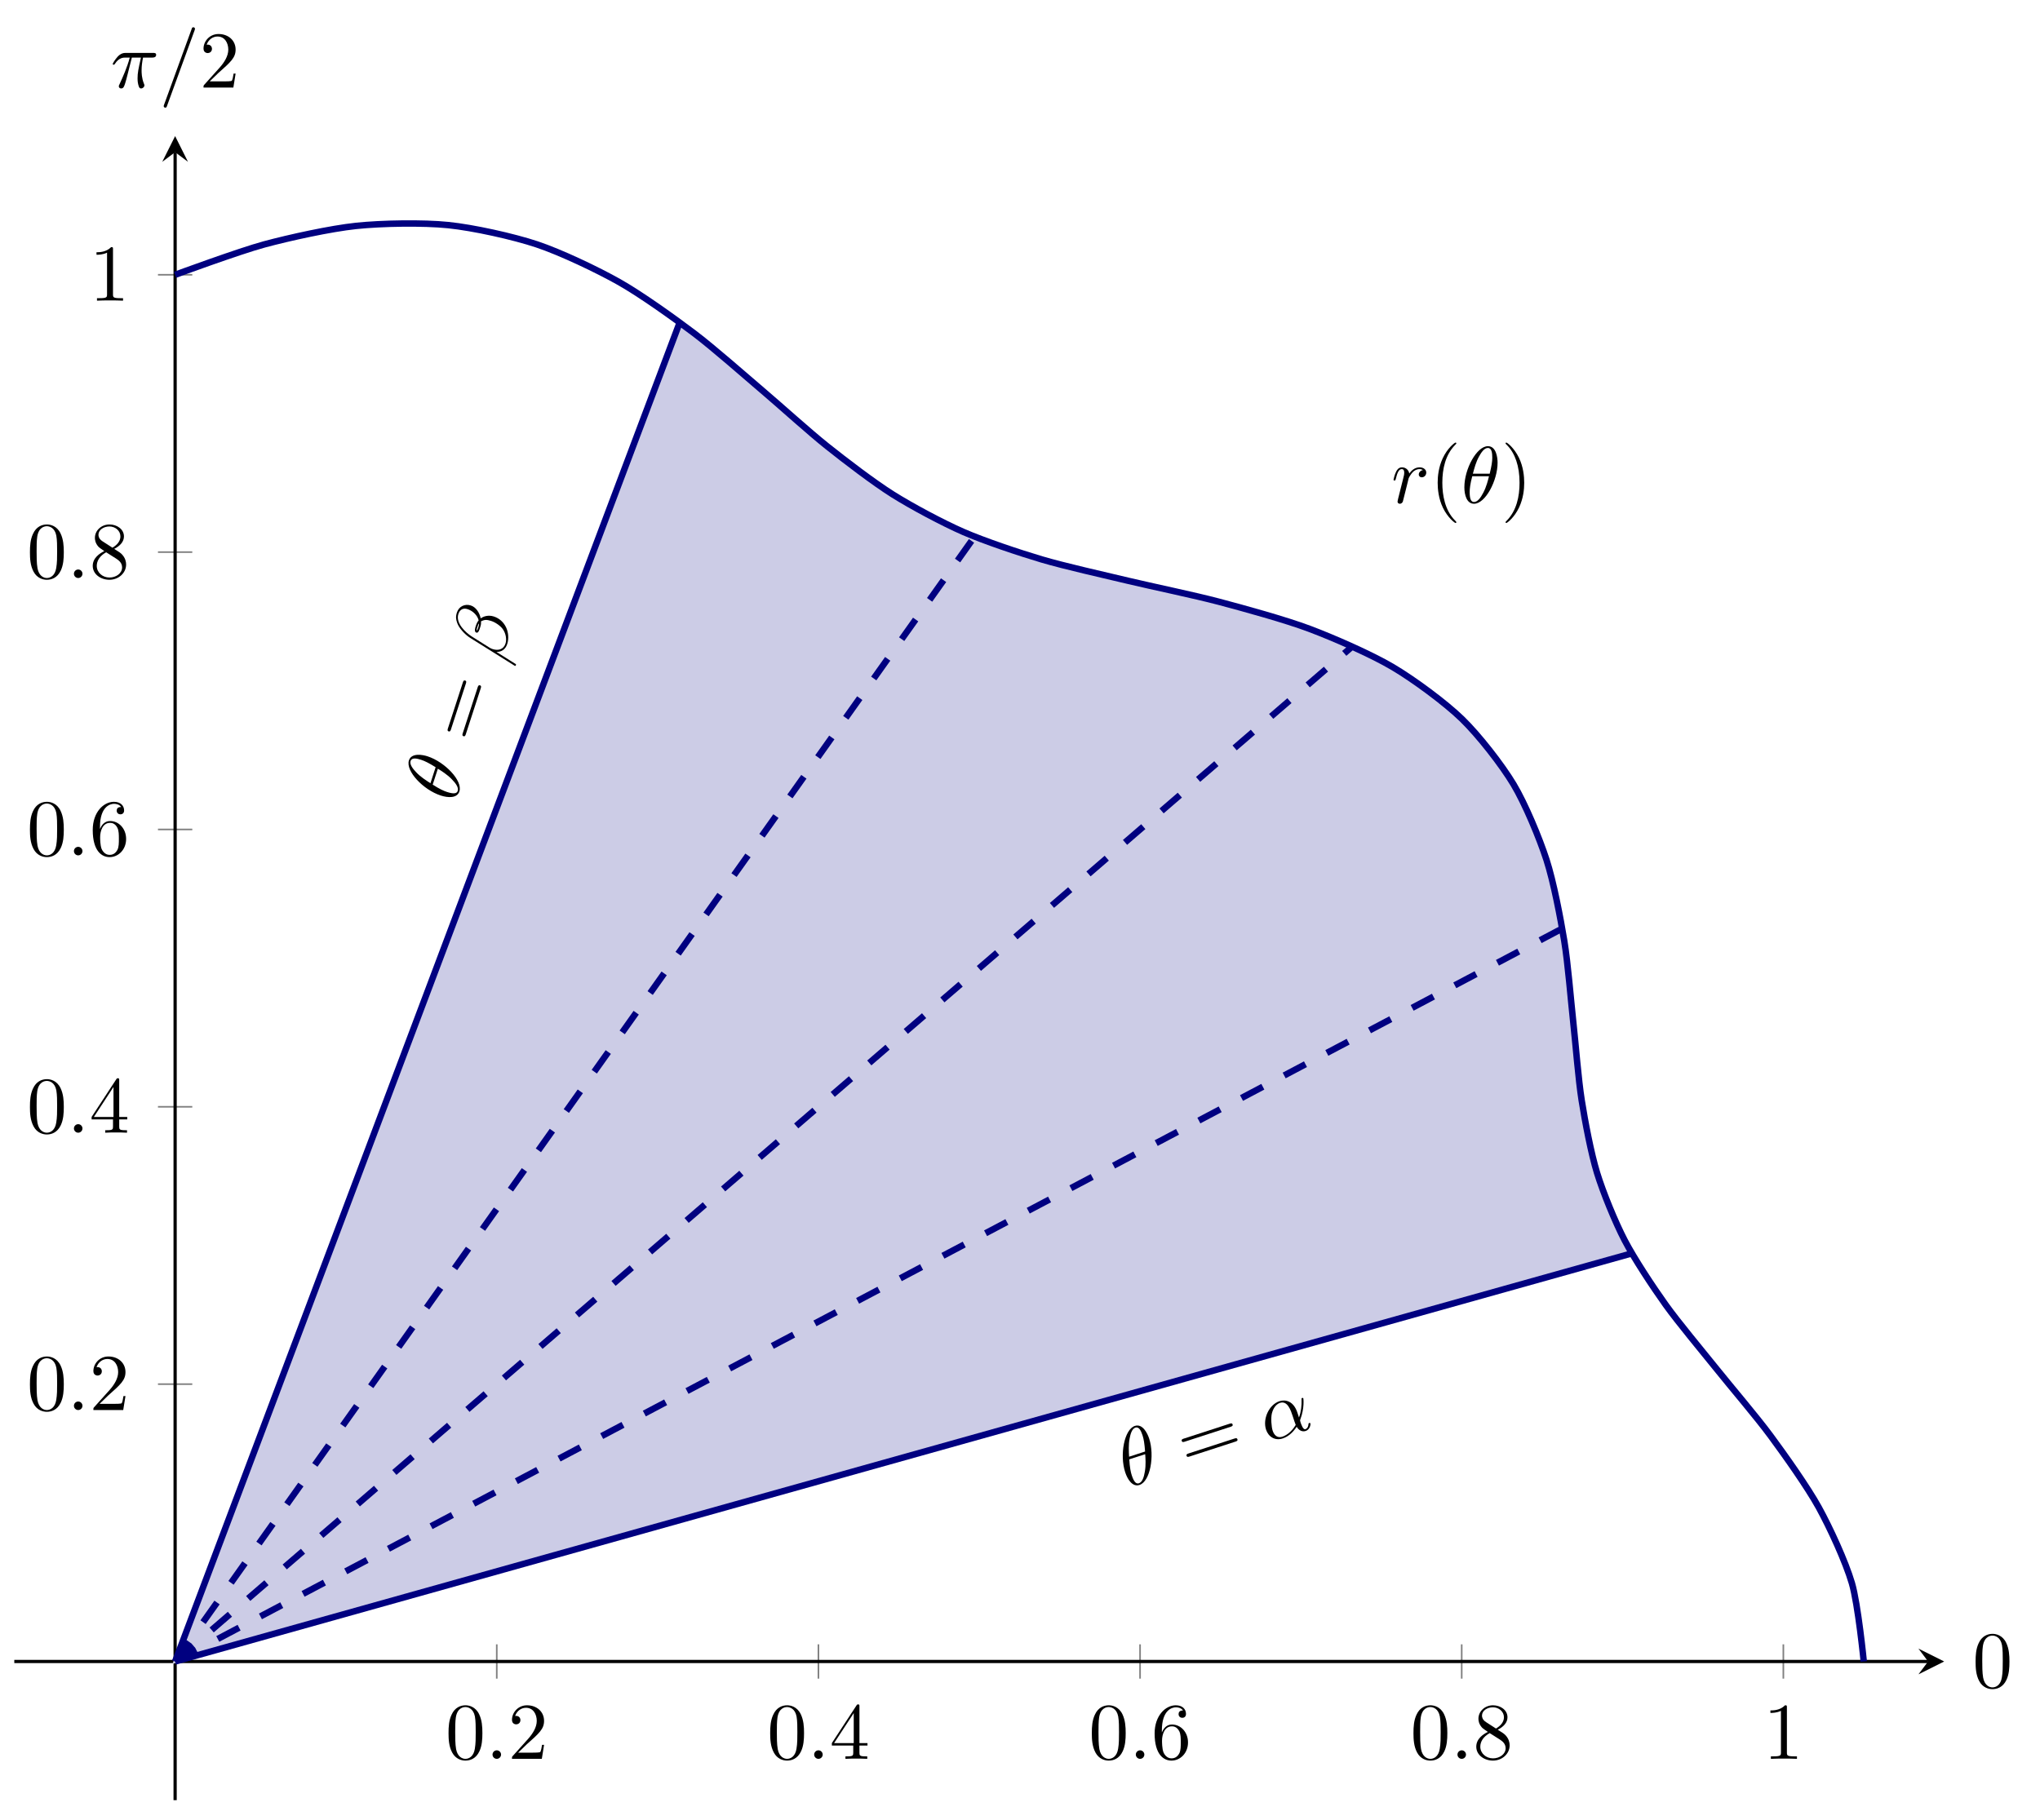 <?xml version='1.0' encoding='UTF-8'?>
<!-- This file was generated by dvisvgm 3.2.2 -->
<svg version='1.1' xmlns='http://www.w3.org/2000/svg' xmlns:xlink='http://www.w3.org/1999/xlink' width='353.746pt' height='315.727pt' viewBox='0 76.712 353.746 315.727'>
<defs>
<path id='g2-11' d='M4.752-2.351C4.752-3.915 3.826-4.403 3.088-4.403C1.724-4.403 .408-2.979 .408-1.574C.408-.648 1.006 .11 2.022 .11C2.65 .11 3.367-.12 4.125-.727C4.254-.199 4.583 .11 5.031 .11C5.559 .11 5.868-.438 5.868-.598C5.868-.667 5.808-.697 5.748-.697C5.679-.697 5.649-.667 5.619-.598C5.44-.11 5.081-.11 5.061-.11C4.752-.11 4.752-.887 4.752-1.126C4.752-1.335 4.752-1.355 4.852-1.474C5.788-2.65 5.998-3.806 5.998-3.816C5.998-3.836 5.988-3.915 5.878-3.915C5.778-3.915 5.778-3.885 5.729-3.706C5.549-3.078 5.22-2.321 4.752-1.733V-2.351ZM4.085-.986C3.208-.219 2.441-.11 2.042-.11C1.445-.11 1.146-.558 1.146-1.196C1.146-1.684 1.405-2.76 1.724-3.268C2.192-3.995 2.73-4.184 3.078-4.184C4.065-4.184 4.065-2.879 4.065-2.102C4.065-1.733 4.065-1.156 4.085-.986Z'/>
<path id='g2-12' d='M5.729-5.669C5.729-6.416 5.181-7.034 4.374-7.034C3.796-7.034 3.517-6.874 3.168-6.615C2.62-6.217 2.072-5.25 1.883-4.493L.299 1.833C.289 1.873 .339 1.933 .418 1.933S.528 1.913 .538 1.883L1.235-.867C1.425-.269 1.863 .1 2.59 .1S4.065-.249 4.513-.687C4.991-1.146 5.31-1.783 5.31-2.521C5.31-3.238 4.941-3.756 4.583-4.005C5.161-4.334 5.729-4.951 5.729-5.669ZM3.935-4.015C3.806-3.965 3.696-3.945 3.457-3.945C3.318-3.945 3.118-3.935 3.019-3.985C3.039-4.085 3.397-4.065 3.507-4.065C3.716-4.065 3.806-4.065 3.935-4.015ZM5.171-5.898C5.171-5.2 4.792-4.483 4.274-4.174C4.005-4.274 3.806-4.294 3.507-4.294C3.298-4.294 2.74-4.304 2.74-3.975C2.73-3.696 3.248-3.726 3.427-3.726C3.796-3.726 3.945-3.736 4.244-3.856C4.623-3.497 4.672-3.188 4.682-2.73C4.702-2.152 4.463-1.405 4.184-1.016C3.796-.478 3.128-.12 2.56-.12C1.803-.12 1.425-.697 1.425-1.405C1.425-1.504 1.425-1.654 1.474-1.843L2.112-4.364C2.331-5.22 3.049-6.804 4.244-6.804C4.822-6.804 5.171-6.496 5.171-5.898Z'/>
<path id='g2-18' d='M4.533-4.981C4.533-5.639 4.354-7.024 3.337-7.024C1.953-7.024 .418-4.214 .418-1.933C.418-.996 .707 .11 1.614 .11C3.019 .11 4.533-2.75 4.533-4.981ZM1.474-3.616C1.644-4.254 1.843-5.051 2.242-5.758C2.511-6.247 2.879-6.804 3.328-6.804C3.816-6.804 3.875-6.167 3.875-5.599C3.875-5.111 3.796-4.603 3.557-3.616H1.474ZM3.467-3.298C3.357-2.839 3.148-1.993 2.77-1.275C2.421-.598 2.042-.11 1.614-.11C1.285-.11 1.076-.399 1.076-1.325C1.076-1.743 1.136-2.321 1.395-3.298H3.467Z'/>
<path id='g2-25' d='M2.64-3.716H3.766C3.437-2.242 3.347-1.813 3.347-1.146C3.347-.996 3.347-.727 3.427-.389C3.527 .05 3.636 .11 3.786 .11C3.985 .11 4.194-.07 4.194-.269C4.194-.329 4.194-.349 4.134-.488C3.846-1.205 3.846-1.853 3.846-2.132C3.846-2.66 3.915-3.198 4.025-3.716H5.161C5.29-3.716 5.649-3.716 5.649-4.055C5.649-4.294 5.44-4.294 5.25-4.294H1.913C1.694-4.294 1.315-4.294 .877-3.826C.528-3.437 .269-2.979 .269-2.929C.269-2.919 .269-2.829 .389-2.829C.468-2.829 .488-2.869 .548-2.949C1.036-3.716 1.614-3.716 1.813-3.716H2.381C2.062-2.511 1.524-1.305 1.106-.399C1.026-.249 1.026-.229 1.026-.159C1.026 .03 1.186 .11 1.315 .11C1.614 .11 1.694-.169 1.813-.538C1.953-.996 1.953-1.016 2.082-1.514L2.64-3.716Z'/>
<path id='g2-58' d='M1.913-.528C1.913-.817 1.674-1.056 1.385-1.056S.857-.817 .857-.528S1.096 0 1.385 0S1.913-.239 1.913-.528Z'/>
<path id='g2-61' d='M4.374-7.093C4.423-7.223 4.423-7.263 4.423-7.273C4.423-7.382 4.334-7.472 4.224-7.472C4.154-7.472 4.085-7.442 4.055-7.382L.598 2.112C.548 2.242 .548 2.281 .548 2.291C.548 2.401 .638 2.491 .747 2.491C.877 2.491 .907 2.421 .966 2.252L4.374-7.093Z'/>
<path id='g2-114' d='M.877-.588C.847-.438 .787-.209 .787-.159C.787 .02 .927 .11 1.076 .11C1.196 .11 1.375 .03 1.445-.169C1.465-.209 1.803-1.564 1.843-1.743C1.923-2.072 2.102-2.77 2.162-3.039C2.202-3.168 2.481-3.636 2.72-3.856C2.8-3.925 3.088-4.184 3.517-4.184C3.776-4.184 3.925-4.065 3.935-4.065C3.636-4.015 3.417-3.776 3.417-3.517C3.417-3.357 3.527-3.168 3.796-3.168S4.344-3.397 4.344-3.756C4.344-4.105 4.025-4.403 3.517-4.403C2.869-4.403 2.431-3.915 2.242-3.636C2.162-4.085 1.803-4.403 1.335-4.403C.877-4.403 .687-4.015 .598-3.836C.418-3.497 .289-2.899 .289-2.869C.289-2.77 .389-2.77 .408-2.77C.508-2.77 .518-2.78 .578-2.999C.747-3.706 .946-4.184 1.305-4.184C1.474-4.184 1.614-4.105 1.614-3.726C1.614-3.517 1.584-3.407 1.455-2.889L.877-.588Z'/>
<path id='g4-40' d='M3.298 2.391C3.298 2.361 3.298 2.341 3.128 2.172C1.883 .917 1.564-.966 1.564-2.491C1.564-4.224 1.943-5.958 3.168-7.203C3.298-7.323 3.298-7.342 3.298-7.372C3.298-7.442 3.258-7.472 3.198-7.472C3.098-7.472 2.202-6.795 1.614-5.529C1.106-4.433 .986-3.328 .986-2.491C.986-1.714 1.096-.508 1.644 .618C2.242 1.843 3.098 2.491 3.198 2.491C3.258 2.491 3.298 2.461 3.298 2.391Z'/>
<path id='g4-41' d='M2.879-2.491C2.879-3.268 2.77-4.473 2.222-5.599C1.624-6.824 .767-7.472 .667-7.472C.608-7.472 .568-7.432 .568-7.372C.568-7.342 .568-7.323 .757-7.143C1.733-6.157 2.301-4.573 2.301-2.491C2.301-.787 1.933 .966 .697 2.222C.568 2.341 .568 2.361 .568 2.391C.568 2.451 .608 2.491 .667 2.491C.767 2.491 1.664 1.813 2.252 .548C2.76-.548 2.879-1.654 2.879-2.491Z'/>
<path id='g4-48' d='M4.583-3.188C4.583-3.985 4.533-4.782 4.184-5.519C3.726-6.476 2.909-6.635 2.491-6.635C1.893-6.635 1.166-6.376 .757-5.45C.438-4.762 .389-3.985 .389-3.188C.389-2.441 .428-1.544 .837-.787C1.265 .02 1.993 .219 2.481 .219C3.019 .219 3.776 .01 4.214-.936C4.533-1.624 4.583-2.401 4.583-3.188ZM2.481 0C2.092 0 1.504-.249 1.325-1.205C1.215-1.803 1.215-2.72 1.215-3.308C1.215-3.945 1.215-4.603 1.295-5.141C1.484-6.326 2.232-6.416 2.481-6.416C2.809-6.416 3.467-6.237 3.656-5.25C3.756-4.692 3.756-3.935 3.756-3.308C3.756-2.56 3.756-1.883 3.646-1.245C3.497-.299 2.929 0 2.481 0Z'/>
<path id='g4-49' d='M2.929-6.376C2.929-6.615 2.929-6.635 2.7-6.635C2.082-5.998 1.205-5.998 .887-5.998V-5.689C1.086-5.689 1.674-5.689 2.192-5.948V-.787C2.192-.428 2.162-.309 1.265-.309H.946V0C1.295-.03 2.162-.03 2.56-.03S3.826-.03 4.174 0V-.309H3.856C2.959-.309 2.929-.418 2.929-.787V-6.376Z'/>
<path id='g4-50' d='M1.265-.767L2.321-1.793C3.875-3.168 4.473-3.706 4.473-4.702C4.473-5.838 3.577-6.635 2.361-6.635C1.235-6.635 .498-5.719 .498-4.832C.498-4.274 .996-4.274 1.026-4.274C1.196-4.274 1.544-4.394 1.544-4.802C1.544-5.061 1.365-5.32 1.016-5.32C.936-5.32 .917-5.32 .887-5.31C1.116-5.958 1.654-6.326 2.232-6.326C3.138-6.326 3.567-5.519 3.567-4.702C3.567-3.905 3.068-3.118 2.521-2.501L.608-.369C.498-.259 .498-.239 .498 0H4.194L4.473-1.733H4.224C4.174-1.435 4.105-.996 4.005-.847C3.935-.767 3.278-.767 3.059-.767H1.265Z'/>
<path id='g4-52' d='M2.929-1.644V-.777C2.929-.418 2.909-.309 2.172-.309H1.963V0C2.371-.03 2.889-.03 3.308-.03S4.254-.03 4.663 0V-.309H4.453C3.716-.309 3.696-.418 3.696-.777V-1.644H4.692V-1.953H3.696V-6.486C3.696-6.685 3.696-6.745 3.537-6.745C3.447-6.745 3.417-6.745 3.337-6.625L.279-1.953V-1.644H2.929ZM2.989-1.953H.558L2.989-5.669V-1.953Z'/>
<path id='g4-54' d='M1.315-3.268V-3.507C1.315-6.027 2.55-6.386 3.059-6.386C3.298-6.386 3.716-6.326 3.935-5.988C3.786-5.988 3.387-5.988 3.387-5.539C3.387-5.23 3.626-5.081 3.846-5.081C4.005-5.081 4.304-5.171 4.304-5.559C4.304-6.157 3.866-6.635 3.039-6.635C1.763-6.635 .418-5.35 .418-3.148C.418-.488 1.574 .219 2.501 .219C3.606 .219 4.553-.717 4.553-2.032C4.553-3.298 3.666-4.254 2.56-4.254C1.883-4.254 1.514-3.746 1.315-3.268ZM2.501-.06C1.873-.06 1.574-.658 1.514-.807C1.335-1.275 1.335-2.072 1.335-2.252C1.335-3.029 1.654-4.025 2.55-4.025C2.71-4.025 3.168-4.025 3.477-3.407C3.656-3.039 3.656-2.531 3.656-2.042C3.656-1.564 3.656-1.066 3.487-.707C3.188-.11 2.73-.06 2.501-.06Z'/>
<path id='g4-56' d='M1.624-4.553C1.166-4.852 1.126-5.191 1.126-5.36C1.126-5.968 1.773-6.386 2.481-6.386C3.208-6.386 3.846-5.868 3.846-5.151C3.846-4.583 3.457-4.105 2.859-3.756L1.624-4.553ZM3.078-3.606C3.796-3.975 4.284-4.493 4.284-5.151C4.284-6.067 3.397-6.635 2.491-6.635C1.494-6.635 .687-5.898 .687-4.971C.687-4.792 .707-4.344 1.126-3.875C1.235-3.756 1.604-3.507 1.853-3.337C1.275-3.049 .418-2.491 .418-1.504C.418-.448 1.435 .219 2.481 .219C3.606 .219 4.553-.608 4.553-1.674C4.553-2.032 4.443-2.481 4.065-2.899C3.875-3.108 3.716-3.208 3.078-3.606ZM2.082-3.188L3.308-2.411C3.587-2.222 4.055-1.923 4.055-1.315C4.055-.578 3.308-.06 2.491-.06C1.634-.06 .917-.677 .917-1.504C.917-2.082 1.235-2.72 2.082-3.188Z'/>
<path id='g4-61' d='M6.844-3.258C6.994-3.258 7.183-3.258 7.183-3.457S6.994-3.656 6.854-3.656H.887C.747-3.656 .558-3.656 .558-3.457S.747-3.258 .897-3.258H6.844ZM6.854-1.325C6.994-1.325 7.183-1.325 7.183-1.524S6.994-1.724 6.844-1.724H.897C.747-1.724 .558-1.724 .558-1.524S.747-1.325 .887-1.325H6.854Z'/>
</defs>
<g id='page2' transform='matrix(1.4 0 0 1.4 0 0)'>
<g stroke-miterlimit='10' transform='translate(1.771,277.823)scale(0.996,-0.996)'>
<g fill='#000' stroke='#000'>
<g stroke-width='0.4'>
<g stroke='none' transform='scale(-1.004,1.004)translate(1.771,277.823)scale(-1,-1)'/>
<g transform='translate(-1.778,-0.2)'>
<g stroke='none' transform='scale(-1.004,1.004)translate(1.771,277.823)scale(-1,-1)'>
<g stroke='#000' stroke-miterlimit='10' transform='translate(3.542,277.624)scale(0.996,-0.996)'>
<g fill='#000' stroke='#000'>
<g stroke-width='0.4'>
<g stroke-width='0.2'>
<g fill='#808080' stroke='#808080'>
<path d='M60 15.116V19.384M100 15.116V19.384M140 15.116V19.384M180 15.116V19.384M220 15.116V19.384' fill='none'/>
</g>
</g>
<g stroke-width='0.2'>
<g fill='#808080' stroke='#808080'>
<path d='M17.866 51.75H22.134M17.866 86.25H22.134M17.866 120.749H22.134M17.866 155.249H22.134M17.866 189.749H22.134' fill='none'/>
</g>
</g>
<path d='M0 17.25H238' fill='none'/>
<g transform='translate(238,17.25)'>
<path d='M2 0L-1.2 1.6L0 0L-1.2-1.6' stroke='none'/>
</g>
<path d='M20 0V204.999' fill='none'/>
<g transform='matrix(0.0,1.0,-1.0,0.0,20.0,204.999)'>
<path d='M2 0L-1.2 1.6L0 0L-1.2-1.6' stroke='none'/>
</g>
<g transform='translate(53.611,5.139)'>
<g stroke='none' transform='scale(-1.004,1.004)translate(3.542,277.624)scale(-1,-1)'>
<g fill='#000'>
<g stroke='none'>
<use x='3.542' y='277.624' xlink:href='#g4-48'/>
<use x='8.523' y='277.624' xlink:href='#g2-58'/>
<use x='11.291' y='277.624' xlink:href='#g4-50'/>
</g>
</g>
</g>
</g>
<g transform='translate(93.611,5.139)'>
<g stroke='none' transform='scale(-1.004,1.004)translate(3.542,277.624)scale(-1,-1)'>
<g fill='#000'>
<g stroke='none'>
<use x='3.542' y='277.624' xlink:href='#g4-48'/>
<use x='8.523' y='277.624' xlink:href='#g2-58'/>
<use x='11.291' y='277.624' xlink:href='#g4-52'/>
</g>
</g>
</g>
</g>
<g transform='translate(133.611,5.139)'>
<g stroke='none' transform='scale(-1.004,1.004)translate(3.542,277.624)scale(-1,-1)'>
<g fill='#000'>
<g stroke='none'>
<use x='3.542' y='277.624' xlink:href='#g4-48'/>
<use x='8.523' y='277.624' xlink:href='#g2-58'/>
<use x='11.291' y='277.624' xlink:href='#g4-54'/>
</g>
</g>
</g>
</g>
<g transform='translate(173.611,5.139)'>
<g stroke='none' transform='scale(-1.004,1.004)translate(3.542,277.624)scale(-1,-1)'>
<g fill='#000'>
<g stroke='none'>
<use x='3.542' y='277.624' xlink:href='#g4-48'/>
<use x='8.523' y='277.624' xlink:href='#g2-58'/>
<use x='11.291' y='277.624' xlink:href='#g4-56'/>
</g>
</g>
</g>
</g>
<g transform='translate(217.5,5.139)'>
<g stroke='none' transform='scale(-1.004,1.004)translate(3.542,277.624)scale(-1,-1)'>
<g fill='#000'>
<g stroke='none'>
<use x='3.542' y='277.624' xlink:href='#g4-49'/>
</g>
</g>
</g>
</g>
<g transform='translate(1.555,48.528)'>
<g stroke='none' transform='scale(-1.004,1.004)translate(3.542,277.624)scale(-1,-1)'>
<g fill='#000'>
<g stroke='none'>
<use x='3.542' y='277.624' xlink:href='#g4-48'/>
<use x='8.523' y='277.624' xlink:href='#g2-58'/>
<use x='11.291' y='277.624' xlink:href='#g4-50'/>
</g>
</g>
</g>
</g>
<g transform='translate(1.555,83.027)'>
<g stroke='none' transform='scale(-1.004,1.004)translate(3.542,277.624)scale(-1,-1)'>
<g fill='#000'>
<g stroke='none'>
<use x='3.542' y='277.624' xlink:href='#g4-48'/>
<use x='8.523' y='277.624' xlink:href='#g2-58'/>
<use x='11.291' y='277.624' xlink:href='#g4-52'/>
</g>
</g>
</g>
</g>
<g transform='translate(1.555,117.527)'>
<g stroke='none' transform='scale(-1.004,1.004)translate(3.542,277.624)scale(-1,-1)'>
<g fill='#000'>
<g stroke='none'>
<use x='3.542' y='277.624' xlink:href='#g4-48'/>
<use x='8.523' y='277.624' xlink:href='#g2-58'/>
<use x='11.291' y='277.624' xlink:href='#g4-54'/>
</g>
</g>
</g>
</g>
<g transform='translate(1.555,152.027)'>
<g stroke='none' transform='scale(-1.004,1.004)translate(3.542,277.624)scale(-1,-1)'>
<g fill='#000'>
<g stroke='none'>
<use x='3.542' y='277.624' xlink:href='#g4-48'/>
<use x='8.523' y='277.624' xlink:href='#g2-58'/>
<use x='11.291' y='277.624' xlink:href='#g4-56'/>
</g>
</g>
</g>
</g>
<g transform='translate(9.333,186.527)'>
<g stroke='none' transform='scale(-1.004,1.004)translate(3.542,277.624)scale(-1,-1)'>
<g fill='#000'>
<g stroke='none'>
<use x='3.542' y='277.624' xlink:href='#g4-49'/>
</g>
</g>
</g>
</g>
<clipPath id='pgfcp2'>
<path d='M0 0H240V206.999H0Z'/> </clipPath>
<g clip-path='url(#pgfcp2)'>
<g fill='#cccce6' stroke='#cccce6'>
<g fill='#cccce6'>
<path d='M201.169 68.021C201.169 68.021 199.297 71.54 198.696 72.927C198.095 74.314 197.276 76.573 196.838 78.019C196.399 79.466 195.836 81.834 195.534 83.349C195.233 84.864 194.87 87.354 194.664 88.938C194.459 90.522 194.218 93.125 194.055 94.768C193.892 96.412 193.673 99.1 193.492 100.783C193.312 102.466 193.014 105.203 192.754 106.898C192.493 108.592 192.013 111.322 191.616 112.993C191.218 114.663 190.468 117.326 189.888 118.934C189.308 120.542 188.23 123.071 187.435 124.579C186.64 126.086 185.183 128.425 184.156 129.801C183.129 131.176 181.29 133.274 180.034 134.492C178.778 135.71 176.568 137.532 175.102 138.579C173.636 139.626 171.109 141.162 169.464 142.037S165.031 144.171 163.251 144.885C161.471 145.6 158.5 146.606 156.637 147.187C154.773 147.768 151.715 148.586 149.82 149.071C147.926 149.555 144.858 150.248 142.979 150.68C141.101 151.112 138.104 151.757 136.281 152.185C134.457 152.613 131.579 153.294 129.839 153.765C128.099 154.236 125.381 155.023 123.742 155.577C122.102 156.132 119.561 157.091 118.023 157.76S114.103 159.596 112.653 160.396C111.203 161.195 108.956 162.591 107.574 163.524S104.034 166.068 102.689 167.12C101.345 168.173 99.223 169.968 97.883 171.109S94.402 174.162 93.034 175.348C91.666 176.534 89.449 178.479 88.023 179.657C86.598 180.835 82.759 183.836 82.759 183.836L20 17.25Z'/>
</g>
</g>
<g fill='#000080' stroke='#000080'>
<g stroke-width='0.8'>
<path d='M230 17.25C230 17.25 229.299 24.338 228.522 26.998C227.745 29.658 225.801 33.88 224.401 36.42C223 38.96 220.187 42.915 218.425 45.304C216.662 47.694 213.511 51.377 211.698 53.642C209.884 55.908 206.941 59.416 205.355 61.635S201.452 67.361 200.27 69.634C199.087 71.908 197.576 75.604 196.834 78.019S195.332 84.447 194.921 87.046S194.176 94 193.875 96.755C193.574 99.51 193.214 104.095 192.752 106.901S191.418 114.277 190.543 116.978S187.897 123.941 186.439 126.371C184.981 128.801 182.118 132.469 180.034 134.492C177.949 136.516 174.045 139.399 171.414 140.954C168.784 142.51 164.071 144.578 161.075 145.704C158.079 146.83 152.954 148.24 149.82 149.071C146.687 149.901 141.549 150.958 138.489 151.689C135.429 152.42 130.605 153.497 127.765 154.34C124.925 155.182 120.593 156.638 118.023 157.76C115.452 158.882 111.588 160.95 109.238 162.429C106.887 163.907 103.333 166.626 101.085 168.419C98.836 170.211 95.329 173.398 93.034 175.348C90.739 177.297 87.014 180.599 84.544 182.47S77.945 187.298 75.232 188.832C72.518 190.367 67.938 192.545 64.987 193.53C62.035 194.514 57.078 195.609 53.96 195.928C50.842 196.246 45.691 196.161 42.517 195.828C39.343 195.495 34.206 194.368 31.082 193.524C27.957 192.68 20 189.746 20 189.746' fill='none'/>
</g>
</g>
<g stroke-width='0.8'>
<g fill='#000080' stroke='#000080'>
<path d='M20 17.25L201.166 68.02' fill='none'/>
<g fill='#000' stroke='#000'>
<g fill='#000' stroke='#000'>
</g>
<g transform='matrix(0.951,0.309,-0.309,0.951,138.351,38.812)'>
<g stroke='none' transform='scale(-1.004,1.004)translate(3.542,277.624)scale(-1,-1)'>
<g fill='#000'>
<g stroke='none'>
<use x='3.542' y='277.624' xlink:href='#g2-18'/>
<use x='11.263' y='277.624' xlink:href='#g4-61'/>
<use x='21.779' y='277.624' xlink:href='#g2-11'/>
</g>
</g>
</g>
</g>
</g>
</g>
</g>
<g stroke-width='0.8'>
<g fill='#000080' stroke='#000080'>
<path d='M20 17.25L82.758 183.841' fill='none'/>
<g fill='#000' stroke='#000'>
<g fill='#000' stroke='#000'>
</g>
<g transform='matrix(0.309,0.951,-0.951,0.309,54.747,123.972)'>
<g stroke='none' transform='scale(-1.004,1.004)translate(3.542,277.624)scale(-1,-1)'>
<g fill='#000'>
<g stroke='none'>
<use x='3.542' y='277.624' xlink:href='#g2-18'/>
<use x='11.263' y='277.624' xlink:href='#g4-61'/>
<use x='21.779' y='277.624' xlink:href='#g2-12'/>
</g>
</g>
</g>
</g>
</g>
</g>
</g>
<g stroke-width='0.8'>
<g fill='#000080' stroke='#000080'>
<g stroke-dasharray='3.0,3.0' stroke-dashoffset='0.0'>
<path d='M20 17.25L192.518 108.432M20 17.25L166.421 143.538M20 17.25L119.419 157.179' fill='none'/>
</g>
</g>
</g>
<path d='M180 163.874' fill='none'/>
<g transform='translate(171.23,161.374)'>
<g stroke='none' transform='scale(-1.004,1.004)translate(3.542,277.624)scale(-1,-1)'>
<g fill='#000'>
<g stroke='none'>
<use x='3.542' y='277.624' xlink:href='#g2-114'/>
<use x='8.313' y='277.624' xlink:href='#g4-40'/>
<use x='12.188' y='277.624' xlink:href='#g2-18'/>
<use x='17.141' y='277.624' xlink:href='#g4-41'/>
</g>
</g>
</g>
</g>
</g>
</g>
</g>
</g>
</g>
</g>
<g transform='translate(243.512,14.026)'>
<g stroke='none' transform='scale(-1.004,1.004)translate(1.771,277.823)scale(-1,-1)'>
<g fill='#000'>
<g stroke='none'>
<use x='1.771' y='277.823' xlink:href='#g4-48'/>
</g>
</g>
</g>
</g>
<g transform='translate(11.969,213.032)'>
<g stroke='none' transform='scale(-1.004,1.004)translate(1.771,277.823)scale(-1,-1)'>
<g fill='#000'>
<g stroke='none'>
<use x='1.771' y='277.823' xlink:href='#g2-25'/>
<use x='7.807' y='277.823' xlink:href='#g2-61'/>
<use x='12.789' y='277.823' xlink:href='#g4-50'/>
</g>
</g>
</g>
</g>
</g>
</g>
</g>
</g>
</svg>
